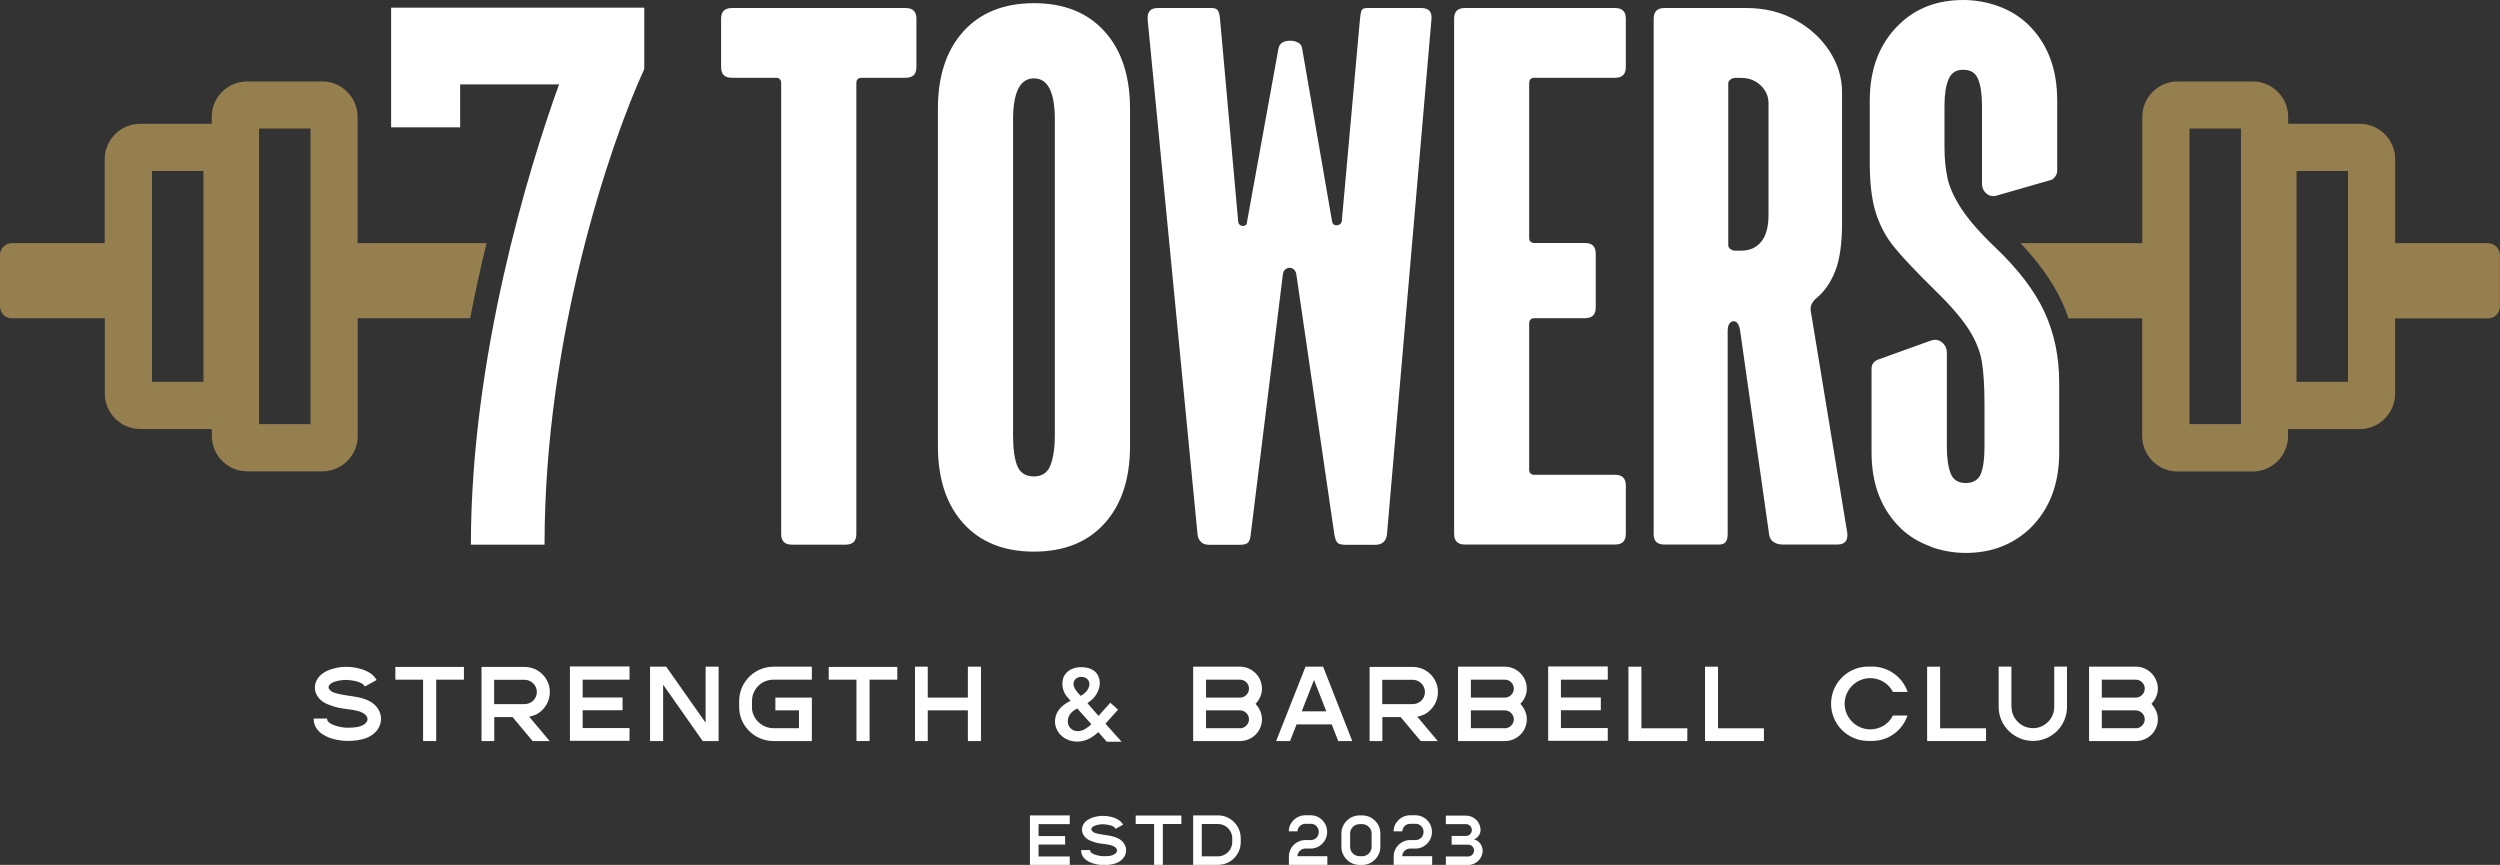 <?xml version="1.0" encoding="UTF-8"?>
<svg id="Layer_1" data-name="Layer 1" xmlns="http://www.w3.org/2000/svg" viewBox="0 0 211.83 73.28">
  <rect x="0" y="0" width="211.83" height="73.28" fill="#333333" stroke="none"/>
  <defs>
    <style>
      .cls-1 {
        fill: #957f4e;
      }

      .cls-1, .cls-2 {
        stroke-width: 0px;
      }

      .cls-2 {
        fill: #fff;
      }
    </style>
  </defs>
  <g>
    <path class="cls-2" d="m30.92,58.18c-.21-.45-1.15-.55-1.58-.57-.35,0-.8.06-1.11.2-.16.06-.39.23-.39.43,0,.14.16.29.29.37.22.12.51.18.76.23.67.14,1.35.16,2,.39,1.82.59,1.88,2.68.08,3.33-.45.16-1.04.22-1.51.22-1.11,0-2.88-.47-2.88-1.86v-.04h1.14v.04c0,.53,1.35.76,1.74.74.33,0,.76-.02,1.06-.12.92-.33.76-1-.1-1.27-.53-.16-1.13-.18-1.68-.29-.37-.08-.74-.2-1.08-.35-.72-.33-1.17-1.04-.9-1.82.18-.51.63-.84,1.12-1.04.43-.16.94-.27,1.41-.27.9,0,2.17.27,2.62,1.12l-1,.55Z"/>
    <path class="cls-2" d="m35.85,57.59h-2.35v-1.08h5.81v1.08h-2.35v5.2h-1.11v-5.2Z"/>
    <path class="cls-2" d="m46.56,62.79h-1.43l-1.7-2.03h-1.55v2.03h-1.08v-6.28h3.66c1.17,0,2.13.96,2.13,2.13,0,.8-.45,1.49-1.08,1.86-.2.1-.43.18-.67.23l1.74,2.07h0Zm-4.69-5.2v2.07h2.58c.57,0,1.04-.45,1.04-1.02s-.47-1.04-1.04-1.04h-2.58Z"/>
    <path class="cls-2" d="m53.34,56.49v1.1h-3.97v1.51h3.38v1.08h-3.38v1.51h3.97v1.08h-5.05v-6.3h5.05Z"/>
    <path class="cls-2" d="m56.19,58v4.79h-1.11v-6.3h1.37l3.34,4.75v-4.75h1.1v6.3h-1.35l-3.36-4.79Z"/>
    <path class="cls-2" d="m63.71,59.9c0,.98.82,1.8,1.82,1.8h2.17v-1.51h-2v-1.08h3.09v3.68h-3.25c-1.6,0-2.91-1.29-2.91-2.88v-.51c0-1.6,1.31-2.91,2.91-2.91h3.25v1.1h-3.25c-1,0-1.82.8-1.82,1.8v.51Z"/>
    <path class="cls-2" d="m72.57,57.59h-2.35v-1.08h5.81v1.08h-2.35v5.2h-1.11v-5.2Z"/>
    <path class="cls-2" d="m77.53,62.79c0-2.09,0-4.19,0-6.3h1.08v2.62h3.4v-2.62h1.11v6.3h-1.11v-2.6h-3.4v2.6h-1.08Z"/>
    <path class="cls-2" d="m95.03,62.85h-1.25l-.72-.82c-.57.55-1.31.92-2.13.78-.63-.1-1.21-.51-1.43-1.11-.1-.25-.12-.49-.1-.74.08-.78.65-1.25,1.31-1.58-.12-.14-.24-.29-.37-.43-.31-.45-.43-1.04-.22-1.58.27-.59.86-.84,1.49-.84.59,0,1.19.18,1.45.76.1.23.14.45.12.7-.02.37-.19.72-.39,1-.16.23-.43.43-.65.59l.94,1.08,1-1.12.65.59-1.06,1.19,1.35,1.51Zm-2.56-1.49l-1.19-1.33c-.43.22-.76.51-.8,1-.02.25.04.49.21.65.21.23.47.29.76.27.39-.06.74-.31,1.02-.59Zm-1.51-3.38c.02.35.37.74.61.98.35-.18.72-.55.74-.98,0-.39-.31-.63-.7-.63-.35,0-.68.27-.65.63Z"/>
    <path class="cls-2" d="m106.38,59.64c.33.35.55.8.55,1.31,0,1.02-.84,1.84-1.86,1.84h-3.97v-6.3h3.97c1.02,0,1.86.84,1.86,1.86,0,.49-.22.96-.55,1.29Zm-4.19-.53h2.88c.41,0,.76-.35.76-.76,0-.43-.35-.76-.76-.76h-2.88v1.51Zm2.88,2.6c.41,0,.76-.35.76-.76s-.35-.76-.76-.76h-2.88v1.51h2.88Z"/>
    <path class="cls-2" d="m114.57,62.79h-1.18l-.55-1.41h-2.98l-.55,1.41h-1.18l2.49-6.3h1.49s2.27,5.77,2.47,6.3Zm-2.19-2.52l-1.04-2.66-1.04,2.66h2.09Z"/>
    <path class="cls-2" d="m121.81,62.79h-1.43l-1.7-2.03h-1.55v2.03h-1.08v-6.28h3.66c1.17,0,2.13.96,2.13,2.13,0,.8-.45,1.49-1.08,1.86-.2.1-.43.18-.67.23l1.74,2.07h0Zm-4.69-5.2v2.07h2.58c.57,0,1.04-.45,1.04-1.02s-.47-1.04-1.04-1.04h-2.58Z"/>
    <path class="cls-2" d="m128.82,59.64c.33.35.55.8.55,1.31,0,1.02-.84,1.84-1.86,1.84h-3.97v-6.3h3.97c1.02,0,1.86.84,1.86,1.86,0,.49-.22.96-.55,1.29Zm-4.19-.53h2.88c.41,0,.76-.35.76-.76,0-.43-.35-.76-.76-.76h-2.88v1.51Zm2.88,2.6c.41,0,.76-.35.76-.76s-.35-.76-.76-.76h-2.88v1.51h2.88Z"/>
    <path class="cls-2" d="m136.23,56.49v1.1h-3.97v1.51h3.38v1.08h-3.38v1.51h3.97v1.08h-5.05v-6.3h5.05Z"/>
    <path class="cls-2" d="m137.97,56.49h1.11v5.22h3.89v1.08h-4.99v-6.3Z"/>
    <path class="cls-2" d="m144.46,56.49h1.11v5.22h3.89v1.08h-4.99v-6.3Z"/>
    <path class="cls-2" d="m160.39,58.63c-.35-.7-1.09-1.17-1.92-1.17-1.19,0-2.17.98-2.17,2.17s.98,2.17,2.17,2.17c.84,0,1.58-.47,1.92-1.17h1.23c-.41,1.25-1.6,2.15-2.99,2.15h-.33c-1.74,0-3.15-1.41-3.15-3.15s1.41-3.15,3.15-3.15h.33c1.39,0,2.58.9,3.01,2.15h-1.25Z"/>
    <path class="cls-2" d="m163.28,56.49h1.11v5.22h3.89v1.08h-4.99v-6.3Z"/>
    <path class="cls-2" d="m170.44,59.9c0,.98.82,1.8,1.82,1.8s1.8-.82,1.8-1.8v-3.42h1.08v3.42c0,1.6-1.29,2.88-2.88,2.88s-2.91-1.29-2.91-2.88v-3.42h1.08v3.42Z"/>
    <path class="cls-2" d="m182.29,59.64c.33.35.55.8.55,1.31,0,1.02-.84,1.84-1.86,1.84h-3.97v-6.3h3.97c1.02,0,1.86.84,1.86,1.86,0,.49-.22.96-.55,1.29Zm-4.2-.53h2.88c.41,0,.76-.35.76-.76,0-.43-.35-.76-.76-.76h-2.88v1.51Zm2.88,2.6c.41,0,.76-.35.76-.76s-.35-.76-.76-.76h-2.88v1.51h2.88Z"/>
  </g>
  <g>
    <path class="cls-2" d="m54.59.65v5.2c-2.93,6.37-8.45,22.75-8.45,40.3h-6.24c0-15.86,4.88-31.85,7.47-39h-8.38v3.64h-5.85V.65h21.45Z"/>
    <path class="cls-2" d="m66.19,45.24V7.05c0-.3-.15-.46-.45-.46h-3.73c-.61,0-.91-.3-.91-.91V1.59c0-.61.3-.91.91-.91h14.73c.61,0,.91.3.91.91v4.09c0,.61-.3.91-.91.91h-3.73c-.3,0-.45.15-.45.46v38.19c0,.61-.3.91-.91.91h-4.55c-.61,0-.91-.3-.91-.91Z"/>
    <path class="cls-2" d="m81.63,44.35c-1.44-1.59-2.16-3.78-2.16-6.57V9.23c0-2.79.72-4.98,2.16-6.57,1.44-1.59,3.43-2.39,5.98-2.39s4.54.8,5.98,2.39c1.44,1.59,2.16,3.78,2.16,6.57v28.55c0,2.79-.72,4.98-2.16,6.57-1.44,1.59-3.43,2.39-5.98,2.39s-4.54-.8-5.98-2.39Zm4.57-4.87c.24.59.71.89,1.41.89s1.17-.33,1.41-.98c.24-.65.36-1.49.36-2.52V10.14c0-2.33-.59-3.5-1.77-3.5s-1.77,1.17-1.77,3.5v26.74c0,1.15.12,2.02.36,2.61Z"/>
    <path class="cls-2" d="m101.77,45.92c-.17-.15-.27-.36-.3-.64L97.24,1.64v-.14c0-.54.29-.82.86-.82h4.59c.24,0,.41.07.5.21s.15.36.18.66l1.55,17.28c.06.21.2.32.41.32.06,0,.13-.02.21-.07.08-.05.11-.11.11-.21l2.68-14.78c.09-.42.42-.64,1-.64.24,0,.46.05.66.16.2.11.31.27.34.48l2.55,14.73c.06.18.18.27.36.27.24,0,.39-.11.45-.32l1.55-17.23c.03-.33.08-.56.14-.68s.21-.18.46-.18h4.59c.64,0,.92.32.86.96l-3.77,43.65c-.03.27-.13.49-.29.64-.17.15-.39.23-.66.23h-2.55c-.36,0-.6-.06-.7-.18-.11-.12-.19-.33-.25-.64l-3.23-22.1c-.03-.18-.1-.32-.21-.41s-.22-.14-.34-.14c-.15,0-.28.05-.39.14s-.17.23-.2.41l-2.73,22.1c-.03.3-.11.52-.23.64-.12.12-.35.18-.68.18h-2.64c-.27,0-.49-.08-.66-.23Z"/>
    <path class="cls-2" d="m123.21,45.24V1.59c0-.61.3-.91.91-.91h12.73c.61,0,.91.3.91.91v4.09c0,.61-.3.91-.91.91h-6.82c-.3,0-.46.15-.46.46v13.09c0,.3.15.45.46.45h4.27c.61,0,.91.3.91.91v4.55c0,.61-.3.91-.91.91h-4.27c-.3,0-.46.15-.46.45v12.37c0,.3.15.45.46.45h6.82c.61,0,.91.3.91.91v4.09c0,.61-.3.91-.91.91h-12.73c-.61,0-.91-.3-.91-.91Z"/>
    <path class="cls-2" d="m140.12,45.24V1.59c0-.61.3-.91.91-.91h6.96c1.52,0,2.89.33,4.11,1,1.23.67,2.2,1.55,2.91,2.64.71,1.09,1.07,2.26,1.07,3.5v11.09c0,1.76-.2,3.12-.59,4.09-.39.97-.92,1.73-1.59,2.27-.39.33-.55.71-.46,1.14l3.09,18.78v.18c0,.52-.29.77-.86.77h-4.64c-.3,0-.56-.08-.77-.23-.21-.15-.33-.36-.36-.64l-2.46-17.28c-.09-.52-.27-.77-.55-.77-.15,0-.27.07-.36.21-.09.14-.14.34-.14.61v17.19c0,.3-.05.53-.16.68-.11.15-.29.23-.57.23h-4.64c-.61,0-.91-.3-.91-.91Zm6.5-24.14c.12.09.26.14.41.14h.5c.73,0,1.3-.26,1.71-.77s.61-1.27.61-2.27v-9.46c0-.58-.22-1.08-.66-1.5-.44-.42-.99-.64-1.66-.64h-.5c-.15,0-.29.05-.41.14s-.18.2-.18.32v13.73c0,.12.06.23.18.32Z"/>
    <path class="cls-2" d="m163.6,46.31c-.99-.35-1.83-.86-2.52-1.52-1.67-1.61-2.5-3.76-2.5-6.46v-7.09c0-.36.18-.62.55-.77l4.41-1.59c.18-.06.32-.09.41-.09.27,0,.51.11.71.32.2.21.3.47.3.77v8c0,.94.11,1.68.32,2.23.21.54.64.82,1.27.82s1.1-.27,1.3-.8.3-1.28.3-2.25v-3.59c0-1.58-.08-2.8-.23-3.68-.15-.88-.52-1.77-1.09-2.68-.58-.91-1.5-1.99-2.77-3.23-1.64-1.61-2.81-2.84-3.52-3.71-.71-.86-1.24-1.84-1.59-2.93-.35-1.09-.52-2.52-.52-4.27v-5.27c0-2.7.83-4.85,2.5-6.46C162.35.68,164.17,0,166.35,0,167.35,0,168.34.17,169.31.52c.97.35,1.8.86,2.5,1.52,1.67,1.61,2.5,3.76,2.5,6.46v5.96c0,.18-.06.36-.18.52-.12.17-.27.27-.46.3l-4.41,1.27c-.36.12-.67.08-.93-.14-.26-.21-.39-.5-.39-.86v-6.59c0-.94-.11-1.68-.32-2.23-.21-.55-.64-.82-1.27-.82s-1.02.27-1.25.82c-.23.55-.34,1.29-.34,2.23v3.46c0,1.03.09,1.94.27,2.73.18.79.58,1.65,1.2,2.59.62.94,1.57,2.02,2.84,3.23,1.94,1.85,3.33,3.67,4.16,5.46.83,1.79,1.25,3.79,1.25,6v5.91c0,2.7-.83,4.85-2.5,6.46-1.46,1.36-3.26,2.05-5.41,2.05-1,0-1.99-.17-2.98-.52Z"/>
    <path class="cls-1" d="m210.83,20.6h-7.88v-7.11c0-1.65-1.35-3-3-3h-6.07v-.59c0-1.65-1.35-3-3-3h-6.36c-1.65,0-3,1.35-3,3v10.7h-10.32c1.57,1.66,2.75,3.33,3.52,4.98.21.45.39.92.55,1.39h6.24v9.98c0,1.65,1.35,3,3,3h6.36c1.65,0,3-1.35,3-3v-.59h6.07c1.65,0,3-1.35,3-3v-6.38h7.88c.55,0,1-.45,1-1v-4.37c0-.55-.45-1-1-1Zm-20.95,15.34h-4.36V10.89h4.36v25.05Zm9.07-3.59h-4.36V14.49h4.36v17.86Z"/>
    <path class="cls-1" d="m41.22,20.6h-10.92v-10.7c0-1.65-1.35-3-3-3h-6.36c-1.65,0-3,1.35-3,3v.59h-6.07c-1.65,0-3,1.35-3,3v7.11H1c-.55,0-1,.45-1,1v4.37c0,.55.45,1,1,1h7.88v6.38c0,1.65,1.35,3,3,3h6.07v.59c0,1.65,1.35,3,3,3h6.36c1.65,0,3-1.35,3-3v-9.98h9.53c.43-2.24.9-4.36,1.39-6.37Zm-23.98,11.75h-4.36V14.49h4.36v17.86Zm9.07,3.59h-4.36V10.89h4.36v25.05Z"/>
  </g>
  <g>
    <path class="cls-2" d="m90.64,69.09v.74h-2.64v1.01h2.25v.72h-2.25v1.01h2.64v.72h-3.37v-4.2h3.37Z"/>
    <path class="cls-2" d="m94.52,70.22c-.14-.3-.76-.37-1.05-.38-.23,0-.53.04-.74.14-.11.04-.26.15-.26.29,0,.1.11.19.19.25.15.08.34.12.5.15.45.1.9.11,1.33.26,1.21.4,1.25,1.79.05,2.22-.3.11-.7.15-1.01.15-.74,0-1.92-.31-1.92-1.24v-.03h.76v.03c0,.35.9.5,1.16.49.22,0,.5-.01.71-.08.61-.22.5-.67-.07-.84-.35-.11-.75-.12-1.12-.19-.25-.05-.49-.14-.72-.23-.48-.22-.78-.7-.6-1.21.12-.34.42-.56.75-.69.29-.11.63-.18.94-.18.6,0,1.45.18,1.74.75l-.67.37Z"/>
    <path class="cls-2" d="m97.8,69.82h-1.57v-.72h3.87v.72h-1.57v3.46h-.74v-3.46Z"/>
    <path class="cls-2" d="m101.1,69.09h2.11c1.06,0,1.92.87,1.92,1.93v.34c0,1.06-.86,1.92-1.92,1.92h-2.11v-4.2Zm3.31,1.93c0-.67-.55-1.2-1.2-1.2h-1.38v2.74h1.38c.65,0,1.2-.55,1.2-1.2v-.34Z"/>
    <path class="cls-2" d="m112.47,72.56v.72h-3.26v-.71c0-.76.63-1.39,1.4-1.39h.46c.37,0,.67-.3.67-.67v-.04c0-.37-.3-.67-.67-.67h-.46c-.37,0-.67.3-.67.67v-.03h-.74c.01-.75.64-1.36,1.4-1.36h.46c.76,0,1.39.63,1.39,1.39v.04c0,.76-.63,1.39-1.39,1.39h-.46c-.37,0-.65.3-.67.65h2.52Z"/>
    <path class="cls-2" d="m115.42,69.09c.84,0,1.54.68,1.54,1.53v1.14c0,.83-.7,1.53-1.54,1.53h-.22c-.84,0-1.54-.7-1.54-1.53v-1.14c0-.85.7-1.53,1.54-1.53h.22Zm-.22.74c-.44,0-.8.35-.8.79v1.14c0,.44.37.79.8.79h.22c.44,0,.8-.35.8-.79v-1.14c0-.44-.37-.79-.8-.79h-.22Z"/>
    <path class="cls-2" d="m121.35,72.56v.72h-3.26v-.71c0-.76.63-1.39,1.4-1.39h.46c.37,0,.67-.3.67-.67v-.04c0-.37-.3-.67-.67-.67h-.46c-.37,0-.67.3-.67.67v-.03h-.74c.01-.75.64-1.36,1.4-1.36h.46c.76,0,1.39.63,1.39,1.39v.04c0,.76-.63,1.39-1.39,1.39h-.46c-.37,0-.65.3-.67.65h2.52Z"/>
    <path class="cls-2" d="m125.63,72.06c0,.67-.55,1.23-1.23,1.23h-1.89v-.72h1.89c.27,0,.5-.23.5-.5,0-.29-.23-.5-.5-.5h-1.4v-.74h1.21c.29,0,.5-.22.5-.5s-.22-.5-.5-.5h-1.7v-.72h1.7c.68,0,1.24.54,1.24,1.23,0,.3-.19.64-.56.78.46.1.74.57.74.97Z"/>
  </g>
</svg>